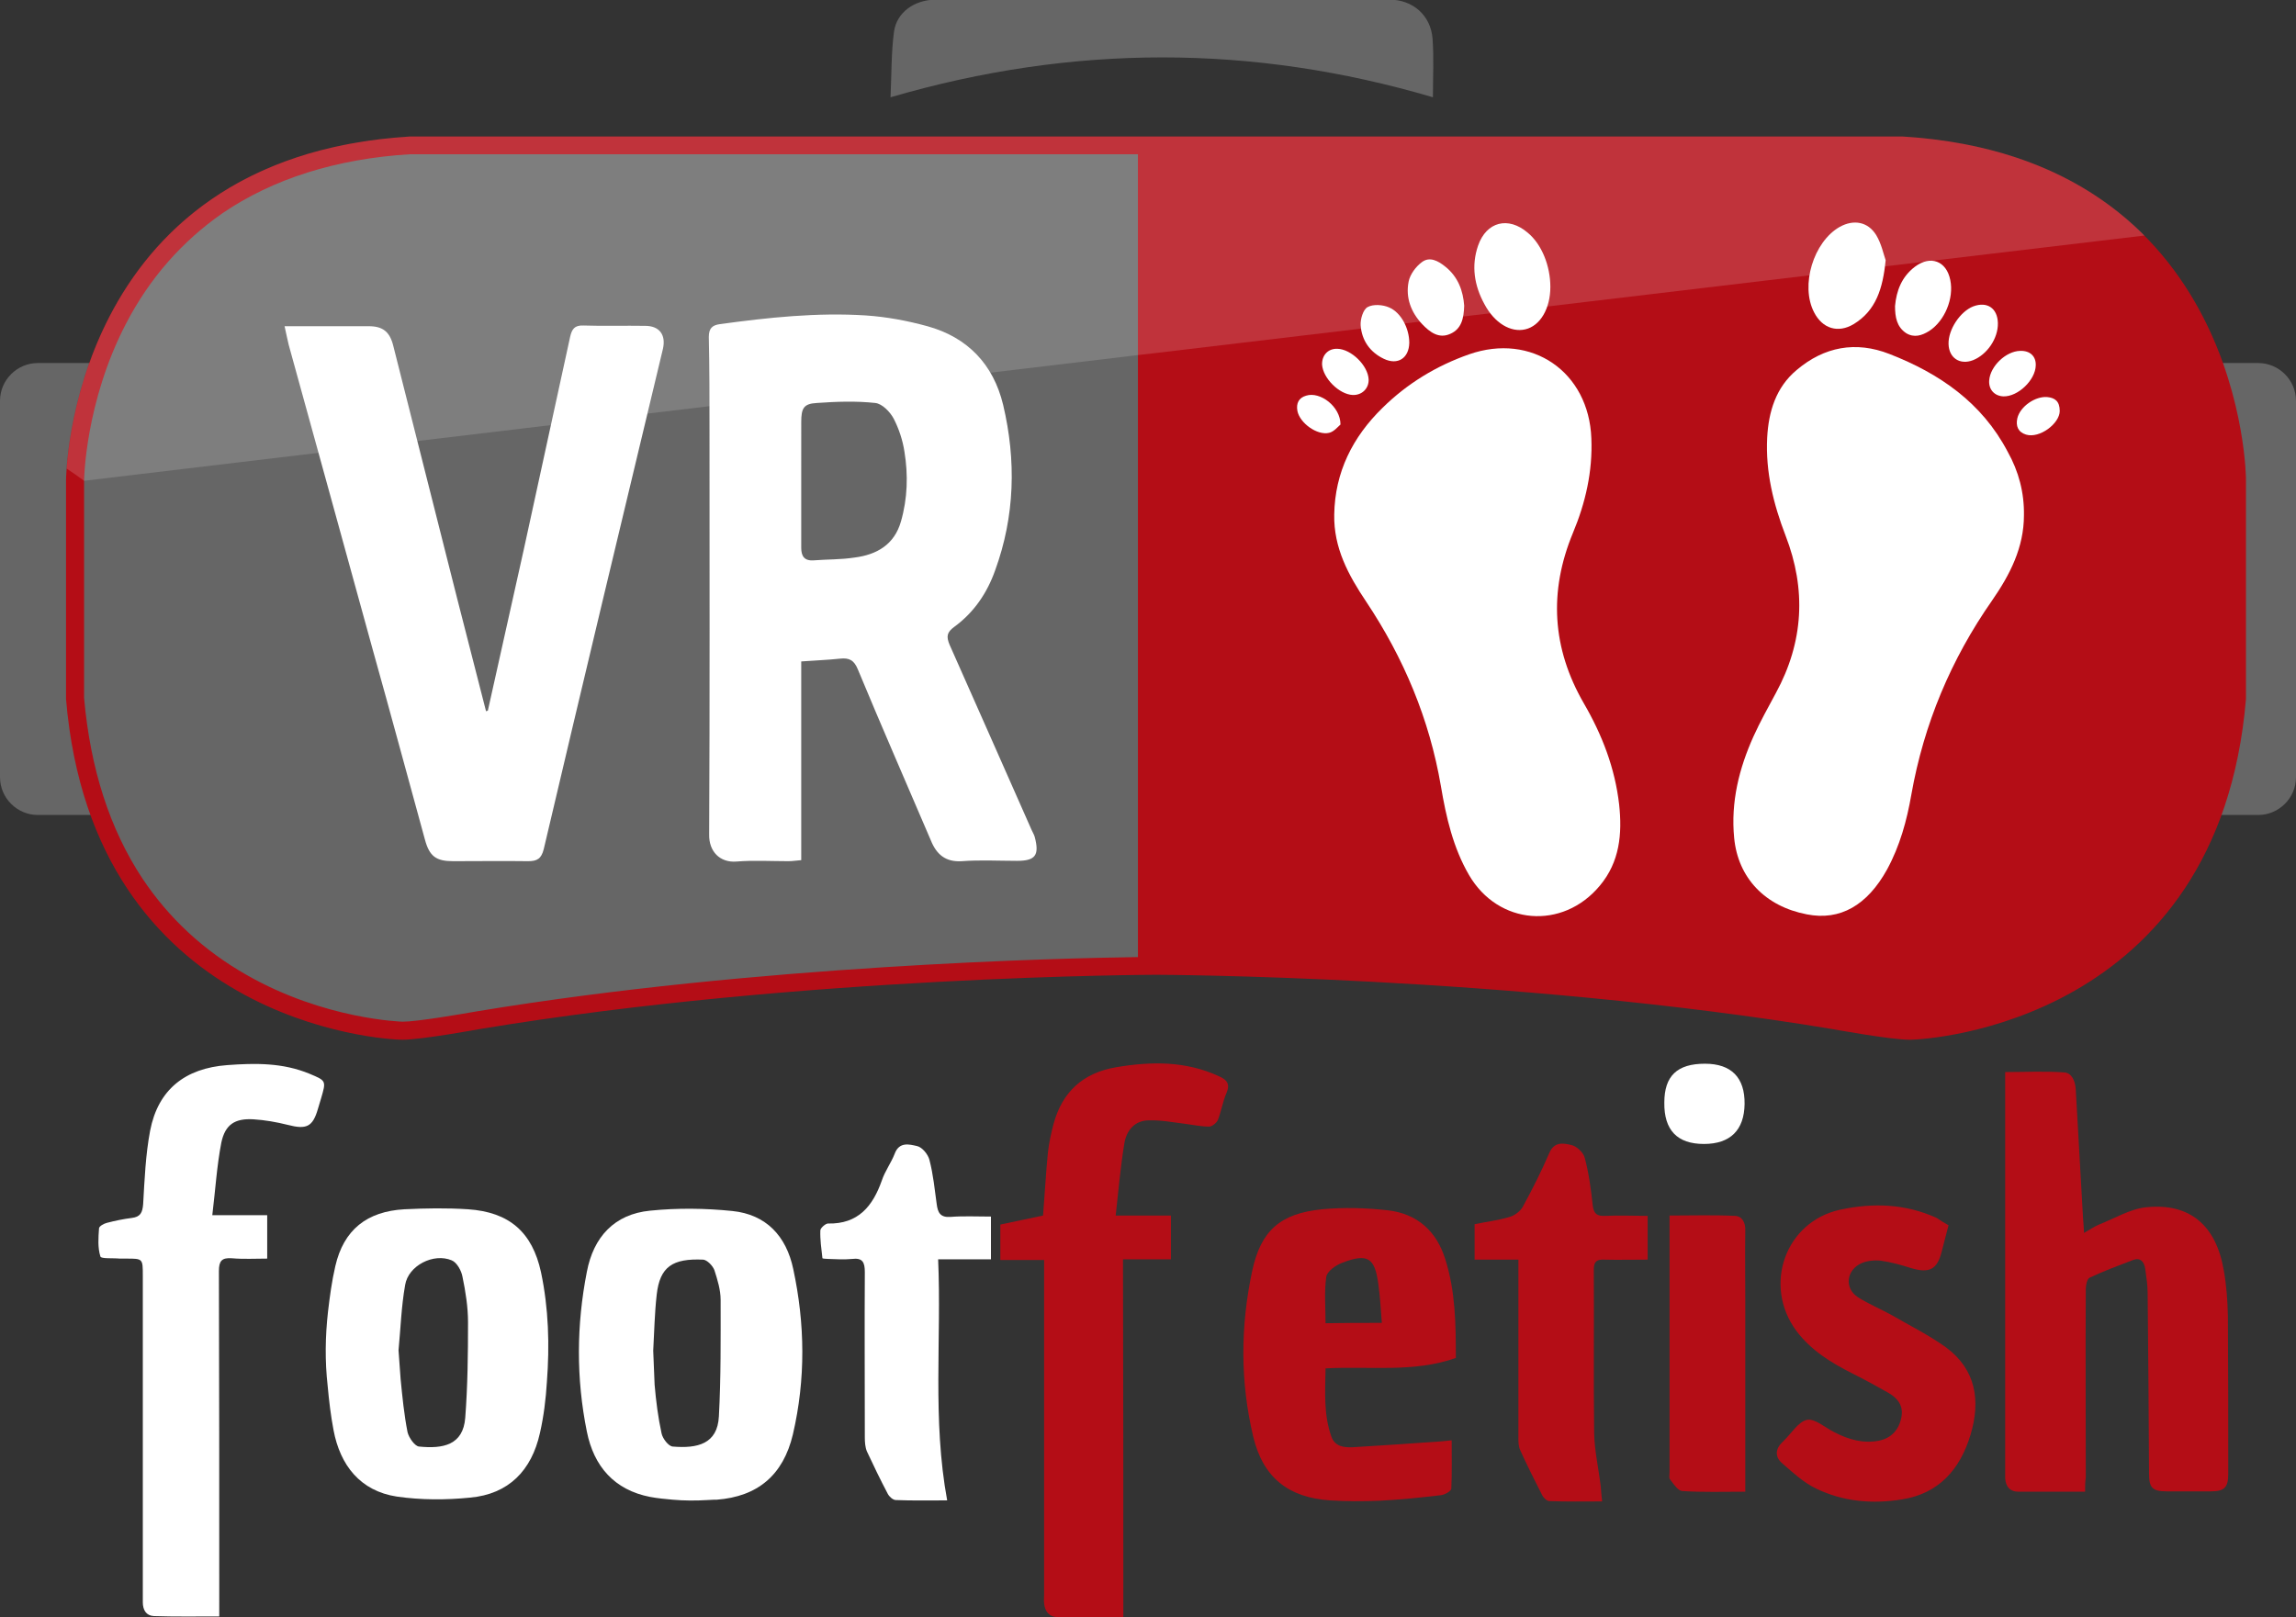 <?xml version="1.0" encoding="utf-8"?>
<!-- Generator: Adobe Illustrator 27.0.0, SVG Export Plug-In . SVG Version: 6.00 Build 0)  -->
<svg version="1.1" id="Layer_1" xmlns="http://www.w3.org/2000/svg" xmlns:xlink="http://www.w3.org/1999/xlink" x="0px" y="0px"
	 viewBox="0 0 660.8 465.5" style="enable-background:new 0 0 660.8 465.5;" xml:space="preserve">
<rect x="0" y="0" width="660.8" height="465.5" fill="#333333" stroke="none"/>
<style type="text/css">
	.st0{fill:#666666;}
	.st1{fill:#FFFFFF;}
	.st2{fill:#B40D16;}
	.st3{opacity:0.16;fill:#FFFFFF;}
</style>
<path class="st0" d="M256.3,28c0.3-6.7,0.2-12.9,1-18.9c0.8-5.6,5.9-9.1,11.8-9.2c37,0,74.1,0,111.1,0c6.6,0,13.1,0,19.7,0
	c6.7,0,11.9,4.5,12.4,11.3c0.4,5.5,0.1,11,0.1,16.8C360.5,12.7,308.7,12.7,256.3,28z"/>
<path class="st1" d="M490.7,306.2c7.6,0,11.5,4,11.4,11.6c-0.1,7.5-4.1,11.5-11.7,11.5c-7.7,0-11.5-4-11.4-11.9
	C479,309.7,482.7,306.2,490.7,306.2z"/>
<path class="st2" d="M600.1,429.4c-6.7,0-13,0-19.2,0c-2.4,0-3.6-1.4-3.8-3.8c0-0.5,0-1.1,0-1.6c0-37.3,0-74.5,0-111.8
	c0-1,0-2.1,0-3.6c5.8,0,11.4-0.3,16.9,0.1c2.2,0.1,3.2,2.3,3.4,4.7c0.7,12.4,1.4,24.7,2.1,37.1c0.1,1.3,0.2,2.5,0.3,4.4
	c1.6-0.9,2.9-1.8,4.3-2.4c4.6-1.8,9.1-4.6,13.8-5c12.4-1.2,19.9,5.3,22.1,18.1c0.8,4.4,1.1,8.8,1.2,13.2c0.1,15.1,0.1,30.3,0.1,45.4
	c0,4-1.1,5.1-5,5.1c-4.2,0-8.5,0-12.7,0c-4.1,0-5.1-1-5.1-5.1c-0.1-17.4-0.2-34.7-0.4-52.1c0-2.3-0.4-4.6-0.7-6.9
	c-0.3-2-1.4-3.3-3.5-2.5c-4.2,1.6-8.5,3.2-12.5,5.1c-0.7,0.3-1.1,2.1-1.1,3.2c-0.1,18.1,0,36.2,0,54.3
	C600.1,426.7,600.1,427.8,600.1,429.4z"/>
<path class="st2" d="M323.3,465.5c-6.7,0-12.7,0.1-18.8,0c-2.5,0-3.8-1.6-4-4c-0.1-0.8,0-1.7,0-2.5c0-30.6,0-61.2,0-91.8
	c0-1.4,0-2.7,0-4.5c-4.3,0-8.4,0-12.6,0c0-3.6,0-6.8,0-10.2c4.1-0.9,8.2-1.7,12.3-2.6c0.5-6.2,0.8-12.2,1.4-18.2
	c0.3-2.7,0.9-5.4,1.6-8.1c2.5-9.3,8.5-14.8,18.1-16.4c10.1-1.7,20-1.8,29.5,2.6c2.3,1,3.3,2.2,2.2,4.8c-1.1,2.5-1.5,5.3-2.5,7.8
	c-0.4,0.9-1.7,1.9-2.5,1.9c-2.3,0-4.6-0.5-6.9-0.8c-3.4-0.4-6.9-1.1-10.4-1c-4.1,0-6.5,2.9-7.1,6.6c-1.1,6.7-1.7,13.5-2.5,20.8
	c5.9,0,10.8,0,15.9,0c0,4.3,0,8.3,0,12.6c-4.5,0-8.9,0-13.8,0C323.3,396.9,323.3,431,323.3,465.5z"/>
<path class="st1" d="M63.1,465.3c-6.6,0-12.7,0.1-18.8-0.1c-2.2-0.1-3.2-1.7-3.2-4c0-4.7,0-9.3,0-14c0-26.7,0-53.4,0-80
	c0-4.9,0-4.9-4.7-4.9c-0.6,0-1.3,0-1.9,0c-2-0.2-5.4,0.1-5.6-0.6c-0.8-2.5-0.6-5.4-0.4-8.1c0-0.6,1.4-1.4,2.3-1.6
	c2.3-0.6,4.7-1.1,7.1-1.4c2.5-0.3,3.1-1.5,3.3-4c0.4-7,0.7-14.2,2-21.1c2.3-11.9,10.1-18,22.2-18.9c8.1-0.6,16-0.7,23.7,2.5
	c4.8,2,4.8,2,3.3,7.1c-0.3,1-0.6,2-0.9,3c-1.5,5.2-3.3,6-8.7,4.6c-3.2-0.8-6.6-1.4-9.9-1.6c-5.3-0.3-8.1,1.5-9.2,6.7
	c-1.3,6.7-1.7,13.5-2.6,20.9c5.7,0,10.6,0,15.8,0c0,4.3,0,8.2,0,12.5c-3.5,0-6.8,0.2-10.2-0.1c-2.9-0.2-3.7,0.8-3.7,3.7
	c0.1,31.5,0.1,63.1,0.1,94.6C63.1,462.1,63.1,463.4,63.1,465.3z"/>
<path class="st1" d="M155.7,366.2c-2.5-11.5-9.1-17.3-21-18.1c-6.1-0.4-12.2-0.3-18.3,0c-10.8,0.6-17.5,5.9-19.9,16.4
	c-1,4.3-1.6,8.8-2.1,13.1c-0.8,7.1-0.9,14.2-0.1,21.3c0.4,4.4,0.9,8.6,1.7,12.8c1.9,10.1,7.7,17.5,18.2,19.1c6.9,1,14.1,1,21.1,0.3
	c11.1-1,17.7-7.8,20.1-18.6c1.1-4.8,1.7-9.8,2-14.7C158.2,387.2,157.9,376.6,155.7,366.2z M133.9,408.1c-0.6,7.9-6.4,9-13.3,8.3
	c-1.2-0.1-2.9-2.5-3.3-4.1c-1-5.1-1.5-10.2-2-15.3l-0.6-8.3c0.6-6.3,0.8-12.6,1.9-18.8c0.9-5.6,8.2-9.3,13.4-7.1
	c1.5,0.6,2.8,3,3.1,4.7c0.9,4.3,1.6,8.8,1.6,13.1C134.7,389.8,134.6,399,133.9,408.1z"/>
<path class="st2" d="M419,390.9c-12.2,4.3-24.7,2.3-37.5,3c-0.1,6.7-0.6,13.3,1.7,19.7c1,2.8,3.6,3.1,6.1,3
	c8.5-0.5,17.1-1.1,25.6-1.7c0.8-0.1,1.7-0.2,2.9-0.3c0,4.7,0.1,9.3-0.1,13.9c0,0.7-1.9,1.8-3,1.9c-5.9,0.7-11.8,1.3-17.7,1.6
	c-4.7,0.2-9.5,0.2-14.2-0.1c-12-0.8-19.3-6.6-22.1-18.3c-3.8-15.9-3.7-31.9-0.3-47.8c2.5-11.6,8.1-16.5,20.1-17.7
	c6.3-0.6,12.7-0.4,19,0.3c8.4,1,14,6,16.5,14.2C418.9,371.8,419,381.3,419,390.9z M397.7,380.8c-0.3-3.9-0.5-7.5-1-11.1
	c-1-7.7-3.1-9-10.4-6.2c-1.9,0.7-4.4,2.5-4.6,4.1c-0.6,4.3-0.2,8.7-0.2,13.3C387,380.8,392.1,380.8,397.7,380.8z"/>
<path class="st2" d="M560.8,352.7c-0.7,2.8-1.4,5.2-2,7.7c-1.3,5.1-3.6,6.2-8.9,4.6c-2.8-0.9-5.7-1.7-8.6-2.1
	c-1.8-0.2-3.9,0-5.5,0.7c-4.4,1.9-5.1,7.2-1.1,9.8c3.1,2,6.6,3.4,9.8,5.2c5.2,3,10.6,5.7,15.5,9.2c8.7,6.4,10.1,15.4,7.1,25.3
	c-3,9.9-9.1,16.8-19.6,18.5c-8.5,1.4-17,0.7-24.8-3.1c-3.6-1.7-6.7-4.6-9.8-7.3c-2.1-1.8-2-4.1,0.1-6.1c0.2-0.1,0.3-0.3,0.4-0.4
	c2.2-2.1,4.2-5.5,6.7-6c2.3-0.4,5.2,2.3,7.9,3.6c4,2.1,8.3,3.3,12.8,2.4c3.5-0.7,5.7-3.1,6.4-6.6c0.7-3.3-0.9-5.5-3.6-7.1
	c-3.5-2-7-3.9-10.6-5.7c-6.1-3.1-11.8-6.6-16-12.2c-9.7-13.1-3.2-31.5,12.7-34.9c9.4-2,18.7-1.7,27.7,2.4
	C558.4,351.3,559.5,352,560.8,352.7z"/>
<path class="st2" d="M461.1,432.2c-5.3,0-10.2,0.1-15.2-0.1c-0.7,0-1.6-0.9-2-1.6c-2.2-4.3-4.4-8.7-6.4-13.1
	c-0.5-1.1-0.5-2.5-0.5-3.7c0-15.8,0-31.5,0-47.3c0-1.1,0-2.3,0-3.8c-4.3,0-8.4,0-12.6,0c0-3.5,0-6.7,0-10.2
	c3.3-0.7,6.8-1.1,10.1-2.1c1.4-0.4,3-1.6,3.7-2.8c2.8-5.1,5.4-10.3,7.7-15.6c1.4-3.4,4.2-2.8,6.3-2.3c1.5,0.3,3.5,2.1,3.9,3.7
	c1.2,4.5,1.8,9.1,2.3,13.7c0.3,2.5,1.3,3.1,3.6,3c4-0.2,8,0,12.2,0c0,4.3,0,8.2,0,12.6c-4.2,0-8.4,0.1-12.6,0
	c-2.2-0.1-2.9,0.7-2.9,2.9c0.1,15.7-0.1,31.3,0.1,47c0.1,5.1,1.3,10.3,1.9,15.4C460.8,429.2,460.9,430.5,461.1,432.2z"/>
<path class="st1" d="M272.6,431.9c-5.3,0-10.1,0.1-14.8-0.1c-0.8,0-1.9-1-2.3-1.8c-2.1-4-4.1-8.1-6-12.2c-0.5-1.2-0.6-2.7-0.6-4
	c0-15.9-0.1-31.7,0-47.6c0-2.8-0.6-4.2-3.7-3.8c-2.2,0.2-4.4,0.1-6.7,0c-0.6,0-1.8-0.1-1.8-0.2c-0.3-2.7-0.7-5.4-0.6-8
	c0-0.7,1.5-2,2.2-2c8.7,0.2,12.9-5,15.5-12.4c0.9-2.7,2.7-5.1,3.7-7.7c1.3-3.5,4.2-2.7,6.4-2.2c1.5,0.3,3.2,2.4,3.6,4
	c1.1,4.2,1.5,8.5,2.1,12.8c0.3,2.3,1,3.8,3.9,3.6c3.8-0.3,7.6-0.1,11.7-0.1c0,4.1,0,8,0,12.3c-4.9,0-9.8,0-15.2,0
	C271,385.6,268.3,408.5,272.6,431.9z"/>
<path class="st2" d="M502.3,429.4c-6.4,0-12.3,0.2-18.2-0.2c-1.2-0.1-2.5-2.1-3.5-3.4c-0.3-0.4-0.1-1.2-0.1-1.9c0-23.5,0-47,0-70.5
	c0-1,0-2.1,0-3.5c6.5,0,12.7-0.2,18.9,0.1c2,0.1,3,2,2.9,4.2c-0.1,6.6,0,13.1,0,19.7c0,17,0,34.1,0,51.1
	C502.3,426.4,502.3,427.7,502.3,429.4z"/>
<path class="st1" d="M228.3,365.3c-2-9.5-7.8-15.7-17.5-16.7c-7.8-0.8-15.8-0.9-23.7-0.1c-10.3,1-16.3,7.6-18.2,17.6
	c-3,15.3-3.1,30.7,0,46c2,10,7.9,16.8,18.2,18.8c2.1,0.4,4.3,0.6,6.5,0.8c3.3,0.3,6.7,0.3,10,0.1l2-0.1c0.1,0,0.2,0,0.3,0l0.4,0l0,0
	c11.7-0.9,19.1-7,21.9-18.8C231.9,397,231.7,381.1,228.3,365.3z M206.9,407.7c-0.4,8-6.2,9.3-13.3,8.7c-1.2-0.1-2.9-2.3-3.2-3.8
	c-1-4.6-1.6-9.3-2-14l-0.4-9.8c0.3-5.4,0.4-10.8,1-16.1c0.9-8.1,4.6-10.5,13.4-10.1c1.1,0.1,2.7,1.7,3.2,3c0.9,2.8,1.8,5.7,1.8,8.6
	C207.4,385.4,207.5,396.6,206.9,407.7z"/>
<path class="st0" d="M10.9,234.6h37.5V104.5H10.9c-6,0-10.9,4.9-10.9,10.9v108.3C0,229.7,4.9,234.6,10.9,234.6z"/>
<path class="st0" d="M649.9,234.6h-37.5V104.5h37.5c6,0,10.9,4.9,10.9,10.9v108.3C660.8,229.7,655.9,234.6,649.9,234.6z"/>
<path class="st0" d="M115.8,296.7c-0.2,0-22.8-0.4-46.3-13.8c-12.6-7.2-22.9-16.8-30.7-28.6c-9.7-14.5-15.4-32.5-17.2-53.3v-62.7
	c0-0.2,0.3-23,12.3-46.2c7-13.5,16.6-24.5,28.5-32.7C77.4,49.1,96.1,43.2,118,41.9h212.2v236.2c-16.5,0.2-108.6,1.7-192.3,15.6
	C137.6,293.7,121.1,296.7,115.8,296.7z"/>
<path class="st2" d="M547.6,39.3H332.7h0H117.9c-98.5,6.1-98.9,99-98.9,99v62.9c7.8,93.1,91.2,98.1,96.8,98.1
	c5.6,0,22.4-3.1,22.4-3.1c92.8-15.4,194.5-15.6,194.5-15.6s101.7,0.2,194.5,15.6c0,0,16.9,3.1,22.4,3.1s89-5,96.8-98.1v-62.9
	C646.5,138.3,646.1,45.4,547.6,39.3z M327.6,275.5c-21.9,0.3-109.9,2.3-190.2,15.6l0,0l0,0c-4.6,0.8-17.3,3-21.5,3
	c-0.2,0-22.5-0.6-45-13.5c-12.3-7-22.3-16.3-29.9-27.7c-9.4-14.2-15-31.6-16.8-52v-62.6c0-0.2,0.3-22.6,12.1-45.2
	C43.1,80,52.5,69.4,64,61.4c14.5-9.9,32.7-15.7,54-17h209.5V275.5z"/>
<g>
	<path class="st1" d="M582.5,148.3c0,9.3-4,17.1-9.2,24.6c-11.8,16.9-19.6,35.5-23.2,55.8c-1.3,7.5-3.3,14.8-7,21.6
		c-5.7,10.3-13.5,14.8-23.1,12.9c-12-2.3-19.8-10.5-20.9-22c-1-10.3,1.4-20,5.6-29.3c1.9-4.2,4.2-8.3,6.4-12.4
		c8-14.7,8.8-29.8,2.8-45.3c-3.5-9.1-5.8-18.4-5.3-28.2c0.4-7.5,2.5-14.5,8.5-19.5c7.9-6.7,17-8.4,26.7-4.6
		c14.4,5.6,26.6,14,34,28.1C581,135.7,582.6,141.8,582.5,148.3z"/>
	<path class="st1" d="M384,148.1c0.2-12.2,5.3-22.3,13.9-30.7c7.1-7,15.5-12.1,24.9-15.4c18-6.3,34.5,5,35.2,24.2
		c0.4,9.5-1.7,18.6-5.3,27.2c-7,16.9-6,33.2,3.1,49c5.3,9.1,9,18.7,10.2,29.2c0.9,8.4,0.2,16.5-5.6,23.4
		c-10.7,12.8-29.2,11.3-37.6-3.1c-4.6-7.9-6.6-16.7-8.1-25.6c-3.3-19.3-10.7-36.9-21.5-53.1C388.1,165.6,383.8,157.7,384,148.1z"/>
	<path class="st1" d="M446.2,82.6c0,6.2-2.9,11.2-7.2,12.2c-4.2,1-8.9-1.8-11.8-7.3c-2.9-5.3-3.8-11-1.8-16.8
		c2.4-6.9,8.7-8.5,14.3-3.7C443.7,70.3,446.2,76.5,446.2,82.6z"/>
	<path class="st1" d="M542.7,74.9c-0.8,8.2-2.8,14.5-9.2,18.4c-4.5,2.7-9,1.3-11.4-3.4c-4-7.7-0.2-20.3,7.4-24.6
		c4-2.2,8.1-1.5,10.5,2.4C541.5,70.2,542.1,73.2,542.7,74.9z"/>
	<path class="st1" d="M421.4,88c-0.1,3.7-0.8,6.7-4,8.1c-3.3,1.5-5.9-0.5-8.1-2.8c-3.2-3.4-4.8-7.6-3.9-12.2
		c0.4-2.1,2.1-4.4,3.9-5.7c2.2-1.6,4.6-0.3,6.6,1.3C419.7,79.7,421.1,83.8,421.4,88z"/>
	<path class="st1" d="M545.4,88.1c0.4-4.4,1.9-8.4,5.7-11.3c4.5-3.4,9.1-1.7,10.2,3.8c1.1,5.3-1.6,11.8-6.1,14.7
		c-2.1,1.3-4.3,2-6.6,0.6C545.9,94.1,545.4,91.3,545.4,88.1z"/>
	<path class="st1" d="M575,93c0.1,4.4-3.1,9.1-7.2,10.7c-3.7,1.4-6.9-0.6-7-4.7c-0.1-4.1,3.3-9.3,7.1-10.8
		C571.9,86.7,574.9,88.7,575,93z"/>
	<path class="st1" d="M405.6,98.7c-0.1,4.4-3.3,6.5-7.3,4.6c-4-1.9-6.4-5.3-6.7-9.7c-0.1-1.7,0.7-4.5,2-5.2c1.6-0.9,4.4-0.7,6.2,0.1
		C403.3,90,405.6,94.6,405.6,98.7z"/>
	<path class="st1" d="M384.9,100.4c4,0.1,8.8,4.8,9,8.8c0.1,2.6-1.9,4.6-4.6,4.5c-3.9-0.2-8.5-4.8-8.8-8.7
		C380.4,102.3,382.2,100.3,384.9,100.4z"/>
	<path class="st1" d="M585.9,105.2c-0.1,4.2-5.1,9-9.3,8.9c-2.6-0.1-4.3-2-4.1-4.6c0.3-4.1,4.8-8.4,8.9-8.5
		C584.2,100.9,586,102.5,585.9,105.2z"/>
	<path class="st1" d="M592.8,118.3c0,3.6-5.8,8-9.7,6.8c-2.3-0.7-3-2.5-2.5-4.7c0.8-3.4,5.2-6.4,8.6-6.1
		C591.4,114.5,592.8,115.5,592.8,118.3z"/>
	<path class="st1" d="M385.8,122.2c-0.7,0.6-1.9,2.1-3.3,2.4c-3.4,0.8-8.4-2.8-9.1-6.3c-0.4-2.2,0.4-3.8,2.5-4.4
		C379.9,112.6,385.8,117,385.8,122.2z"/>
</g>
<path class="st1" d="M230.6,190.4c0,19.1,0,38,0,57.2c-1.4,0.1-2.5,0.3-3.7,0.3c-5,0-10-0.3-14.9,0.1c-4.8,0.4-8-2.9-7.9-7.8
	c0.2-38.7,0.1-77.5,0.1-116.2c0-9,0-18-0.2-27c0-2.5,1-3.4,3.2-3.7c13.9-1.9,27.9-3.4,42-2.5c5.9,0.4,11.9,1.5,17.7,3.1
	c11.6,3.2,19,11,21.8,22.6c3.8,16,3.4,32.1-2.3,47.7c-2.3,6.5-6.1,12.1-11.7,16.2c-2.2,1.6-2.4,2.8-1.4,5.2
	c7.9,17.7,15.7,35.5,23.6,53.3c0.3,0.7,0.7,1.3,0.9,2c1.4,5.3,0.2,6.9-5.1,6.9c-5.3,0-10.6-0.3-15.9,0.1c-4.7,0.3-7.3-2-8.9-6
	c-7-16.4-14.2-32.8-21-49.2c-1.1-2.7-2.5-3.4-5.2-3.1C238,190,234.5,190.1,230.6,190.4z M230.6,139c0,6.2,0,12.5,0,18.7
	c0,2.4,0.9,3.8,3.6,3.6c3.9-0.3,7.8-0.2,11.7-0.8c6.4-0.8,11.5-3.7,13.4-10.4c1.9-6.6,2.1-13.4,1-20.1c-0.5-3.3-1.6-6.6-3.1-9.5
	c-1-1.9-3.3-4.3-5.3-4.5c-5.5-0.6-11.2-0.4-16.8,0c-3.8,0.2-4.5,1.5-4.5,5.5C230.6,127.4,230.6,133.2,230.6,139z"/>
<path class="st1" d="M140.4,204.6c3.4-15.4,6.9-30.8,10.3-46.2c4.5-20.5,8.9-41,13.4-61.5c0.5-2.1,1.2-3.3,3.8-3.2
	c5.9,0.2,11.9,0,17.8,0.1c4.1,0,6,2.6,5.1,6.6c-11.5,48-23,95.9-34.3,144c-0.7,2.8-1.9,3.5-4.5,3.5c-7.2-0.1-14.4,0-21.6,0
	c-4.9,0-6.8-1.4-8.1-6.2c-5-18.2-9.9-36.4-15-54.6c-8.1-29.3-16.1-58.6-24.2-87.8c-0.4-1.6-0.7-3.2-1.2-5.4c3,0,5.5,0,8,0
	c5.4,0,10.8,0,16.2,0c4.1,0,6.1,1.6,7.1,5.7c6.1,24.1,12.2,48.2,18.3,72.4c2.8,10.9,5.6,21.8,8.4,32.8
	C140,204.6,140.2,204.6,140.4,204.6z"/>
<path class="st3" d="M617.2,67.8l-284.4,33.8l-2.6,0.3l-2.6,0.3L24.2,138.4l-2.5-1.8l-2.5-1.7c1.2-16.9,11.6-90.2,98.7-95.6h429.7
	C580.5,41.3,602.5,53.1,617.2,67.8L617.2,67.8z"/>
</svg>
